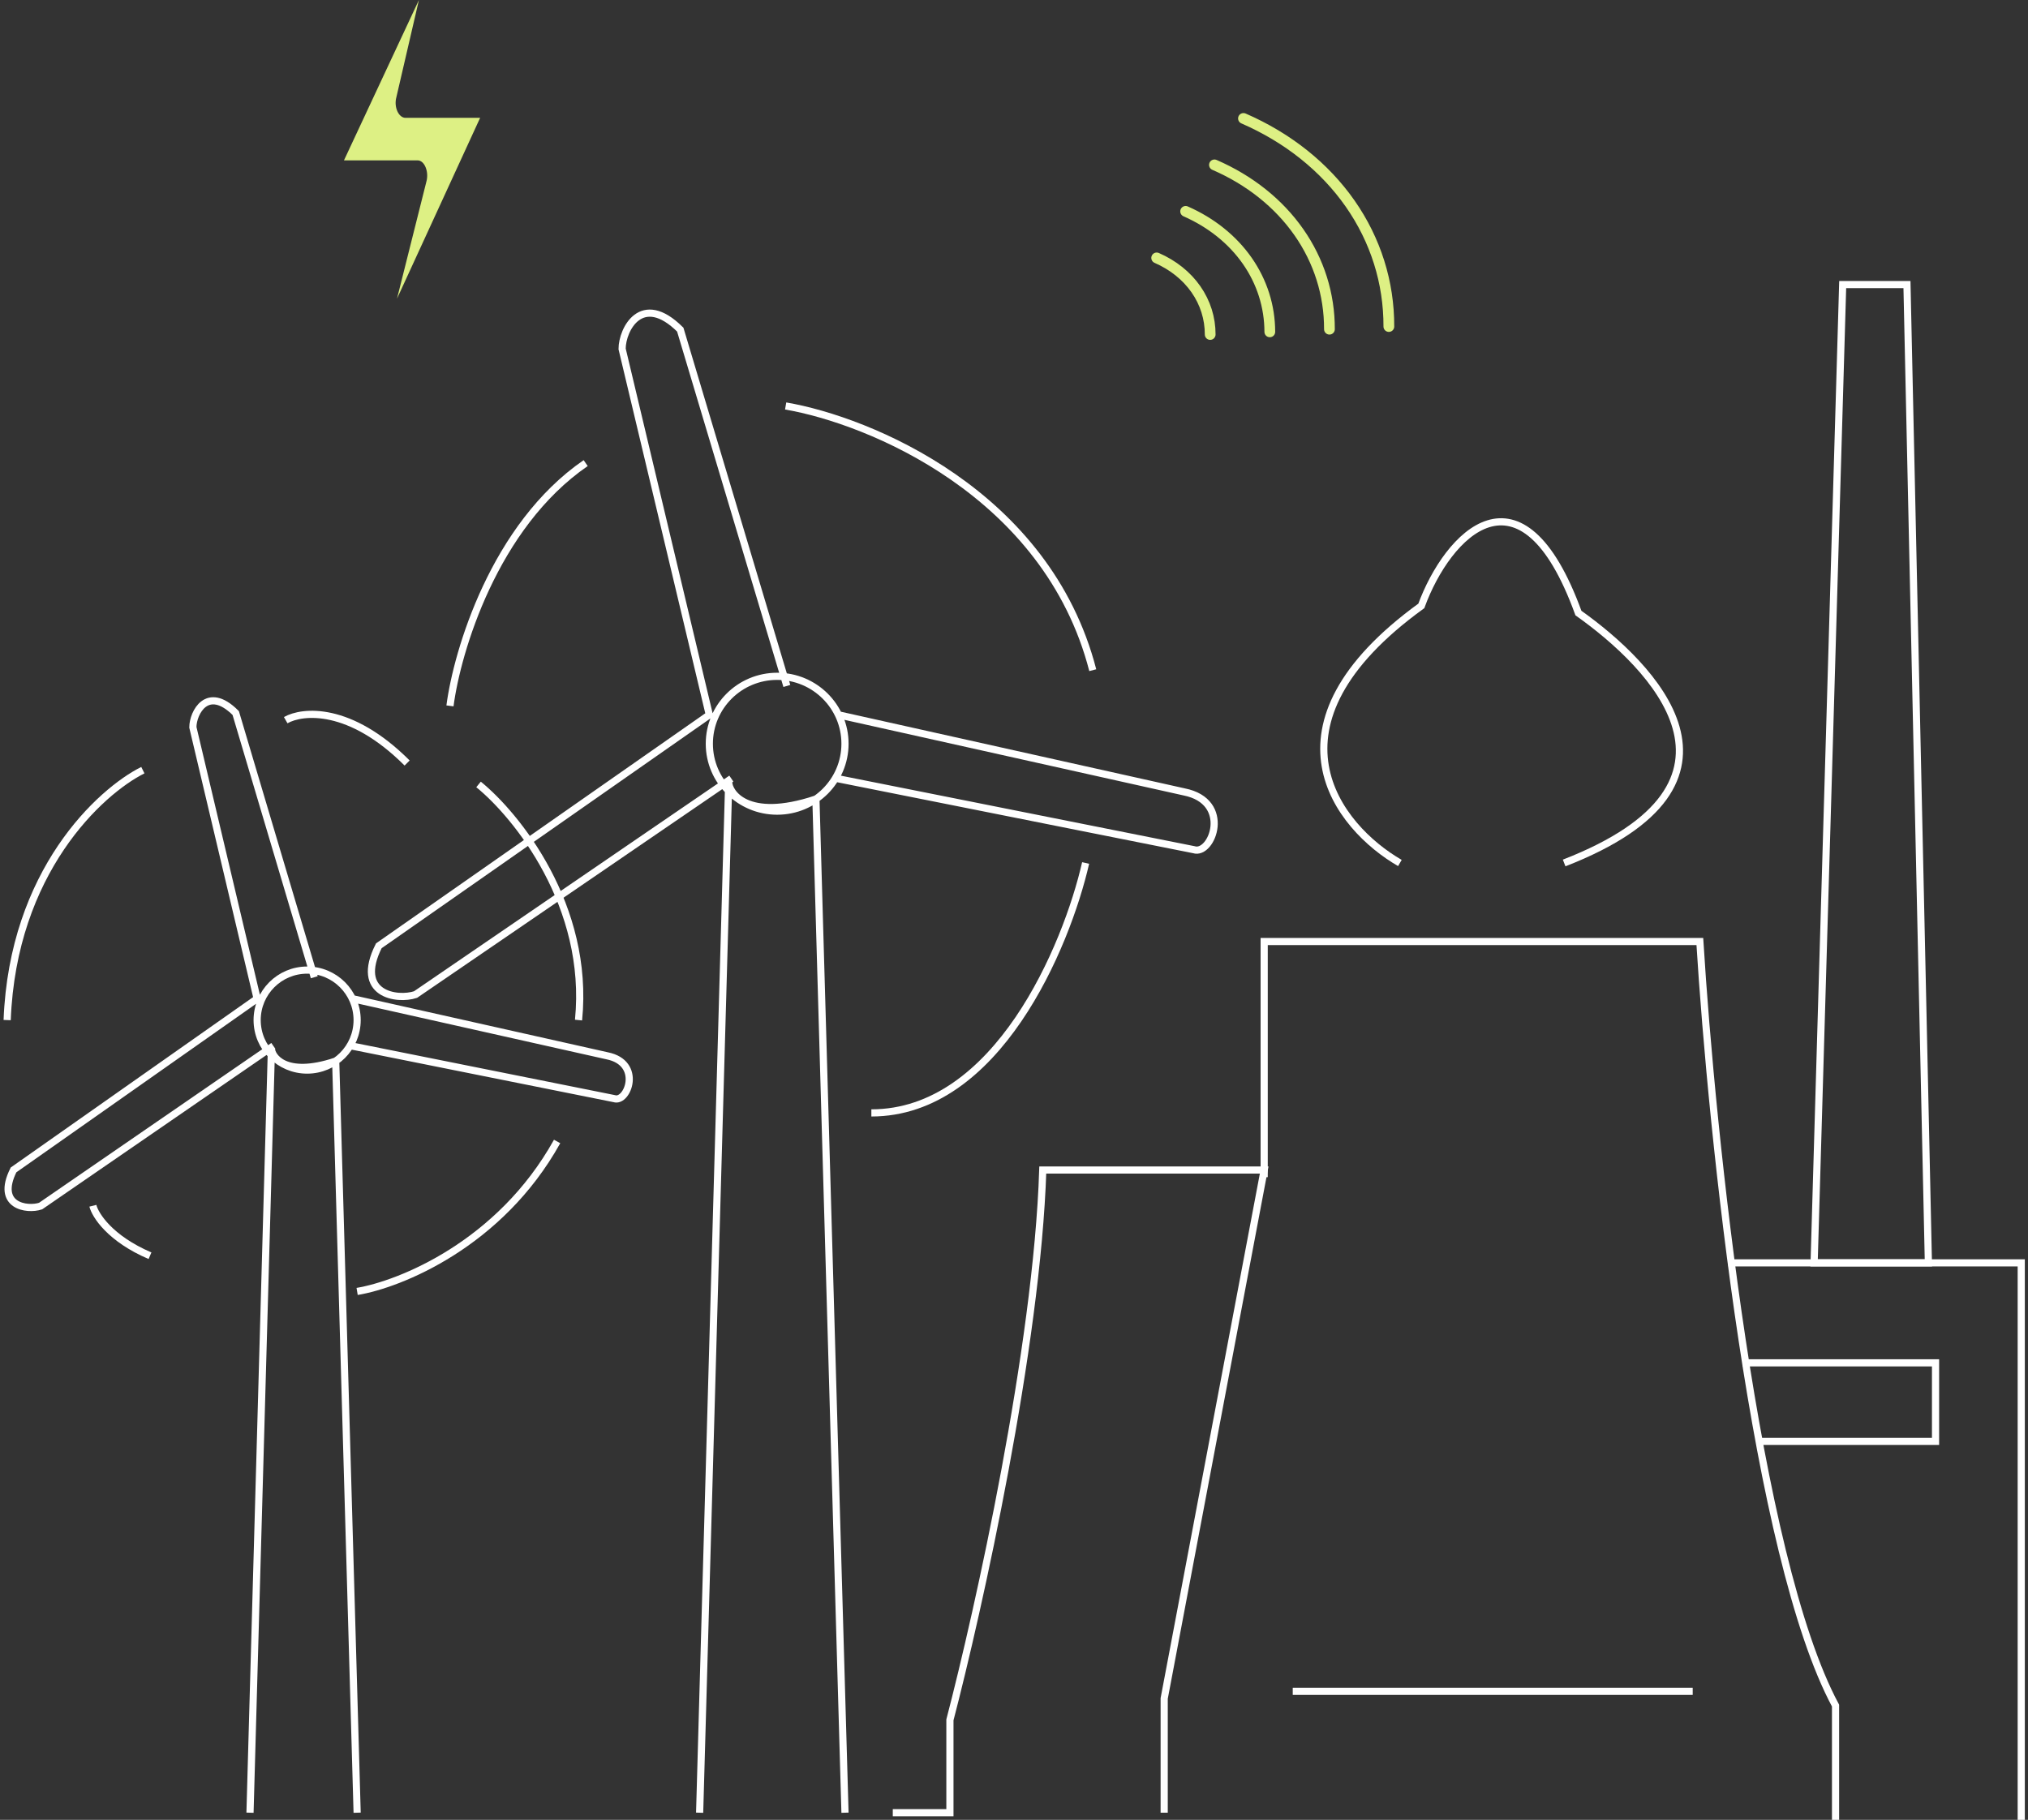 <?xml version="1.0" encoding="UTF-8"?>
<svg xmlns="http://www.w3.org/2000/svg" width="283" height="254" viewBox="0 0 283 254" fill="none">
  <rect x="0" y="0" width="283" height="254" fill="#333333" stroke="none"/>
  <path fill-rule="evenodd" clip-rule="evenodd" d="M48 22.382H58.276C59.236 22.382 59.875 23.955 59.51 25.314L55.399 41.69L67 16.447H56.587C55.627 16.447 54.942 14.945 55.308 13.587L58.459 0L48 22.382Z" fill="#DDF084"></path>
  <path d="M161.411 35.997C163.69 36.991 165.577 38.499 166.886 40.373C168.195 42.248 168.882 44.423 168.877 46.685M165.451 29.5C169.027 31.074 171.988 33.45 174.046 36.396C176.105 39.343 177.19 42.76 177.198 46.316M169.472 23.013C174.372 25.138 178.43 28.372 181.244 32.395C184.059 36.417 185.532 41.089 185.518 45.947M173.521 16.531C179.719 19.227 184.85 23.325 188.408 28.418C191.966 33.512 193.828 39.425 193.81 45.574" stroke="#DDF084" stroke-width="1.5" stroke-linecap="round" stroke-linejoin="round"></path>
  <path d="M34.887 253.003L37.877 146.361C37.877 147.358 39.67 150.493 46.846 148.101L49.837 253.003M43.857 136.394L32.894 99.518C28.907 95.532 26.914 99.518 26.914 101.511L35.883 139.385L1.889 163.287C-0.636 168.327 3.776 168.961 5.667 168.333L38.148 145.982M49.026 145.979L85.71 153.338C87.602 153.967 89.703 148.354 84.716 147.358L49.166 139.385M49.837 142.375C49.837 146.228 46.713 149.351 42.86 149.351C39.007 149.351 35.884 146.228 35.884 142.375C35.884 138.521 39.007 135.398 42.86 135.398C46.713 135.398 49.837 138.521 49.837 142.375Z" stroke="white"></path>
  <path d="M97.632 253.003L101.689 109.181C101.689 110.525 104.122 114.754 113.858 111.528L117.916 253.003M109.802 95.739L94.928 46.006C89.519 40.63 86.814 46.006 86.814 48.694L98.983 99.772L52.862 132.007C49.436 138.805 55.421 139.661 57.987 138.813L102.057 108.67M116.816 108.666L166.587 118.591C169.154 119.439 172.005 111.869 165.238 110.526L117.005 99.772M117.916 103.804C117.916 109.001 113.678 113.213 108.45 113.213C103.222 113.213 98.984 109.001 98.984 103.804C98.984 98.608 103.222 94.395 108.45 94.395C113.678 94.395 117.916 98.608 117.916 103.804Z" stroke="white"></path>
  <path d="M19.936 107.492C13.957 110.482 1.797 121.644 1 142.375" stroke="white"></path>
  <path d="M12.96 168.288C13.292 169.616 15.352 172.872 20.933 175.264" stroke="white"></path>
  <path d="M49.836 180.248C55.816 179.251 69.769 173.67 77.743 159.318" stroke="white"></path>
  <path d="M66.779 109.485C72.095 113.804 82.327 126.428 80.733 142.374" stroke="white"></path>
  <path d="M39.869 100.515C42.195 99.187 48.839 98.522 56.812 106.495" stroke="white"></path>
  <path d="M62.792 98.522C63.789 90.881 68.972 73.406 81.729 64.635" stroke="white"></path>
  <path d="M109.635 56.662C121.263 58.656 146.113 68.821 152.492 93.538" stroke="white"></path>
  <path d="M151.495 120.448C148.837 132.076 139.137 155.331 121.595 155.331" stroke="white"></path>
  <path d="M124.585 253.003H132.558V240.047C136.545 224.765 144.718 188.021 145.515 163.304H176.411L162.458 237.057V253.003" stroke="white"></path>
  <path d="M176.411 164.301V131.411H237.207C238.868 158.321 244.981 217.323 256.144 238.053V254" stroke="white"></path>
  <path d="M180.398 236.06H236.211" stroke="white"></path>
  <path d="M241.194 176.261H282.057V254" stroke="white"></path>
  <path d="M195.35 120.448C186.712 115.465 175.217 101.312 198.34 84.568C201.993 74.602 212.291 63.639 220.264 85.565C230.563 92.874 246.975 109.285 218.271 120.448" stroke="white"></path>
  <path d="M253.154 176.261L257.14 39.719H266.11L269.1 176.261H253.154Z" stroke="white"></path>
  <path d="M243.187 190.214H270.097V201.177H245.181" stroke="white"></path>
</svg>
